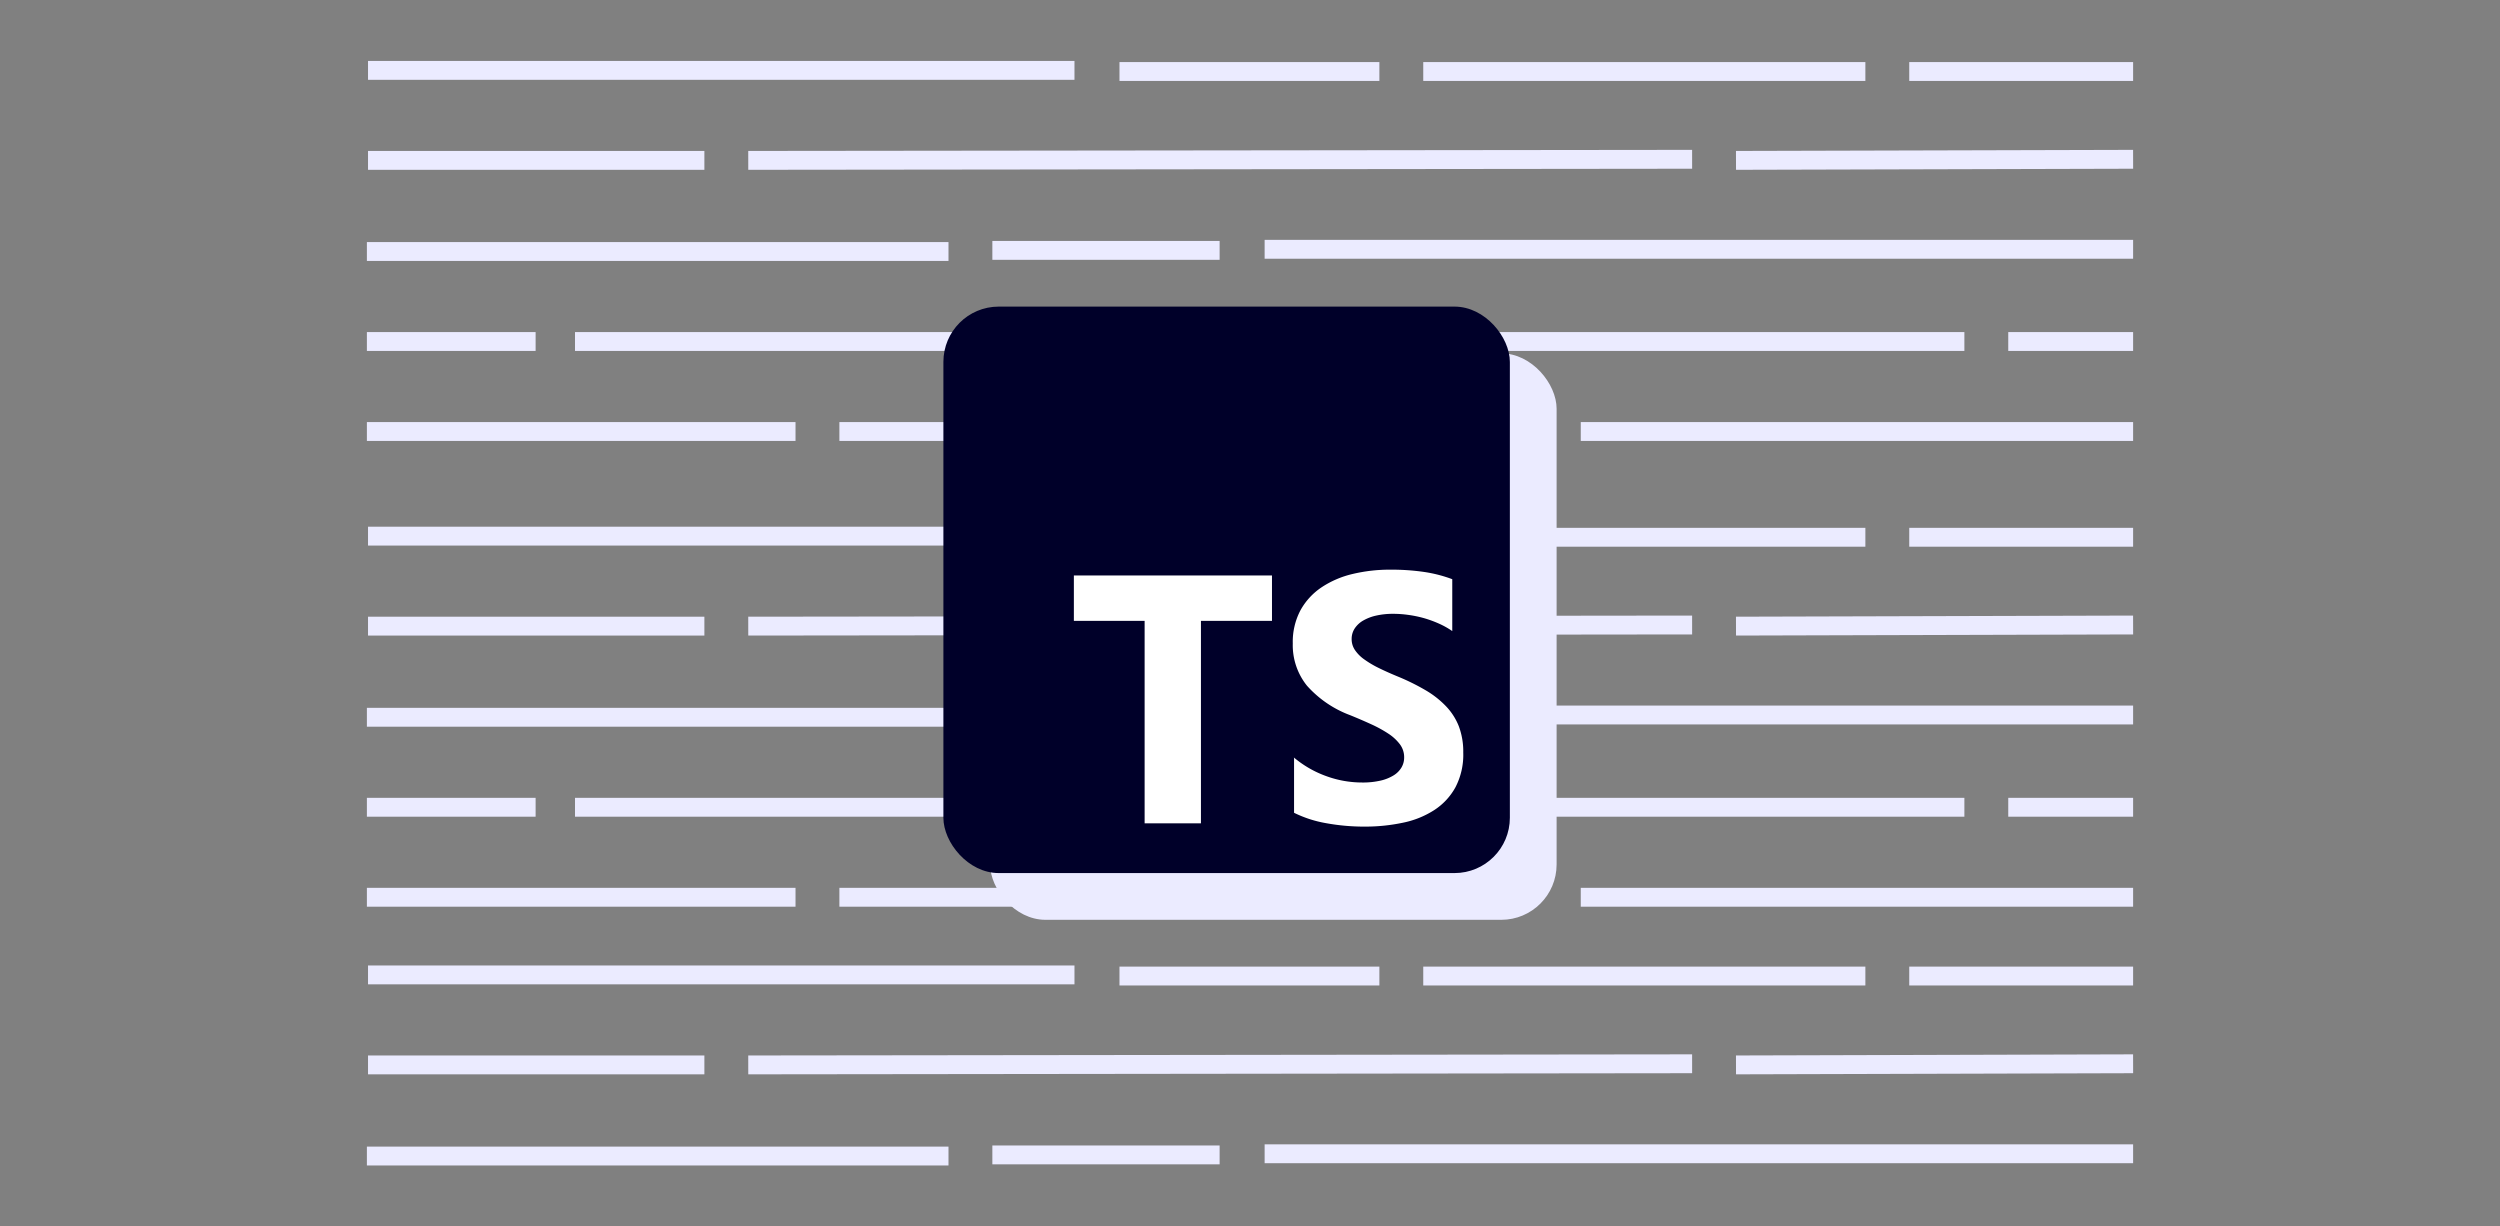 <svg xmlns="http://www.w3.org/2000/svg" xmlns:xlink="http://www.w3.org/1999/xlink" viewBox="0 0 530 260"><rect x="0" y="0" width="530" height="260" fill="#808080" stroke="none"/><defs><style>.cls-1{fill:url(#Dégradé_sans_nom_12);}.cls-2{mask:url(#mask);}.cls-3{fill:none;stroke:#ebebff;stroke-miterlimit:10;stroke-width:4px;}.cls-4{fill:#ebebff;}.cls-5{fill:#000029;}.cls-6{fill:#fff;fill-rule:evenodd;}</style><radialGradient id="Dégradé_sans_nom_12" cx="265" cy="130" r="191.01" gradientUnits="userSpaceOnUse"><stop offset="0.41" stop-color="#fff"/><stop offset="0.45" stop-color="#e1e1e1"/><stop offset="0.54" stop-color="#a6a6a6"/><stop offset="0.62" stop-color="#737373"/><stop offset="0.71" stop-color="#4a4a4a"/><stop offset="0.79" stop-color="#2a2a2a"/><stop offset="0.86" stop-color="#131313"/><stop offset="0.94" stop-color="#050505"/><stop offset="1"/></radialGradient><mask id="mask" x="49.38" y="-32.73" width="431.23" height="325.46" maskUnits="userSpaceOnUse"><rect class="cls-1" x="49.38" y="-32.73" width="431.23" height="325.46"/></mask></defs><g id="Bg"><g class="cls-2"><line class="cls-3" x1="78.02" y1="14.92" x2="227.79" y2="14.92"/><line class="cls-3" x1="301.73" y1="15.16" x2="395.46" y2="15.16"/><line class="cls-3" x1="404.76" y1="15.16" x2="452.22" y2="15.16"/><line class="cls-3" x1="237.33" y1="15.16" x2="292.43" y2="15.16"/><line class="cls-3" x1="78.02" y1="34" x2="149.33" y2="34"/><line class="cls-3" x1="158.63" y1="34" x2="358.73" y2="33.77"/><line class="cls-3" x1="368.03" y1="34" x2="452.22" y2="33.77"/><line class="cls-3" x1="210.38" y1="53.08" x2="258.56" y2="53.08"/><line class="cls-3" x1="77.78" y1="53.32" x2="201.08" y2="53.32"/><line class="cls-3" x1="268.1" y1="52.85" x2="452.22" y2="52.85"/><line class="cls-3" x1="77.78" y1="72.4" x2="113.55" y2="72.4"/><line class="cls-3" x1="121.9" y1="72.4" x2="234.23" y2="72.4"/><line class="cls-3" x1="243.53" y1="72.4" x2="416.45" y2="72.4"/><line class="cls-3" x1="425.75" y1="72.4" x2="452.22" y2="72.4"/><line class="cls-3" x1="296.72" y1="91.48" x2="325.34" y2="91.48"/><line class="cls-3" x1="177.95" y1="91.48" x2="287.42" y2="91.48"/><line class="cls-3" x1="77.78" y1="91.48" x2="168.65" y2="91.48"/><line class="cls-3" x1="335.12" y1="91.48" x2="452.22" y2="91.48"/><line class="cls-3" x1="78.02" y1="113.66" x2="227.79" y2="113.66"/><line class="cls-3" x1="301.73" y1="113.9" x2="395.46" y2="113.9"/><line class="cls-3" x1="404.76" y1="113.9" x2="452.22" y2="113.9"/><line class="cls-3" x1="237.33" y1="113.9" x2="292.43" y2="113.9"/><line class="cls-3" x1="78.02" y1="132.74" x2="149.33" y2="132.74"/><line class="cls-3" x1="158.63" y1="132.74" x2="358.73" y2="132.5"/><line class="cls-3" x1="368.03" y1="132.74" x2="452.22" y2="132.5"/><line class="cls-3" x1="210.38" y1="151.82" x2="258.56" y2="151.82"/><line class="cls-3" x1="77.78" y1="152.06" x2="201.08" y2="152.06"/><line class="cls-3" x1="268.1" y1="151.58" x2="452.22" y2="151.58"/><line class="cls-3" x1="77.78" y1="171.14" x2="113.55" y2="171.14"/><line class="cls-3" x1="121.9" y1="171.14" x2="234.23" y2="171.14"/><line class="cls-3" x1="243.53" y1="171.14" x2="416.45" y2="171.14"/><line class="cls-3" x1="425.75" y1="171.14" x2="452.22" y2="171.14"/><line class="cls-3" x1="296.72" y1="190.22" x2="325.34" y2="190.22"/><line class="cls-3" x1="177.95" y1="190.22" x2="287.42" y2="190.22"/><line class="cls-3" x1="77.78" y1="190.22" x2="168.65" y2="190.22"/><line class="cls-3" x1="335.12" y1="190.22" x2="452.22" y2="190.22"/><line class="cls-3" x1="78.02" y1="206.68" x2="227.79" y2="206.68"/><line class="cls-3" x1="301.73" y1="206.92" x2="395.46" y2="206.92"/><line class="cls-3" x1="404.76" y1="206.92" x2="452.22" y2="206.92"/><line class="cls-3" x1="237.33" y1="206.92" x2="292.43" y2="206.92"/><line class="cls-3" x1="78.02" y1="225.76" x2="149.33" y2="225.76"/><line class="cls-3" x1="158.63" y1="225.76" x2="358.73" y2="225.52"/><line class="cls-3" x1="368.03" y1="225.76" x2="452.22" y2="225.52"/><line class="cls-3" x1="210.38" y1="244.84" x2="258.56" y2="244.84"/><line class="cls-3" x1="77.78" y1="245.08" x2="201.08" y2="245.08"/><line class="cls-3" x1="268.1" y1="244.6" x2="452.22" y2="244.6"/></g></g><g id="Typescript"><rect class="cls-4" x="209.91" y="74.91" width="120.09" height="120.09" rx="11.73"/><rect class="cls-5" x="200" y="65" width="120.09" height="120.09" rx="11.73"/><path class="cls-6" d="M274.34,160.56v11.75a24.92,24.92,0,0,0,6.77,2.2,44.64,44.64,0,0,0,8.24.73,38.49,38.49,0,0,0,8-.81,19.42,19.42,0,0,0,6.66-2.66,13.48,13.48,0,0,0,4.53-4.84,14.9,14.9,0,0,0,1.67-7.39,15.24,15.24,0,0,0-.95-5.6,13.07,13.07,0,0,0-2.76-4.27,19.74,19.74,0,0,0-4.31-3.36,46.81,46.81,0,0,0-5.67-2.81c-1.54-.63-2.93-1.25-4.15-1.85a20.91,20.91,0,0,1-3.12-1.84,7.74,7.74,0,0,1-2-2,4.1,4.1,0,0,1-.7-2.36,4,4,0,0,1,.63-2.19,5.34,5.34,0,0,1,1.76-1.67,9.67,9.67,0,0,1,2.79-1.08,16,16,0,0,1,3.67-.38,22.71,22.71,0,0,1,3.1.22,24.62,24.62,0,0,1,3.29.67,24.08,24.08,0,0,1,3.21,1.16,17.4,17.4,0,0,1,2.88,1.61v-11a29,29,0,0,0-5.86-1.52,47.55,47.55,0,0,0-7.28-.5,33.8,33.8,0,0,0-7.93.9,20.23,20.23,0,0,0-6.59,2.81,14,14,0,0,0-4.5,4.86,14.3,14.3,0,0,0-1.65,7.07,13.7,13.7,0,0,0,3,8.95,23,23,0,0,0,9.19,6.27c1.62.66,3.12,1.31,4.52,1.95a26.65,26.65,0,0,1,3.62,2,9.64,9.64,0,0,1,2.4,2.24,4.54,4.54,0,0,1,.88,2.75,4.18,4.18,0,0,1-.55,2.11,4.89,4.89,0,0,1-1.67,1.69,9.18,9.18,0,0,1-2.79,1.12,16.74,16.74,0,0,1-3.91.4,22.12,22.12,0,0,1-7.56-1.34,22.41,22.41,0,0,1-6.94-4ZM254.6,131.63h15.06V122h-42v9.63h15v42.91H254.6Z"/></g></svg>